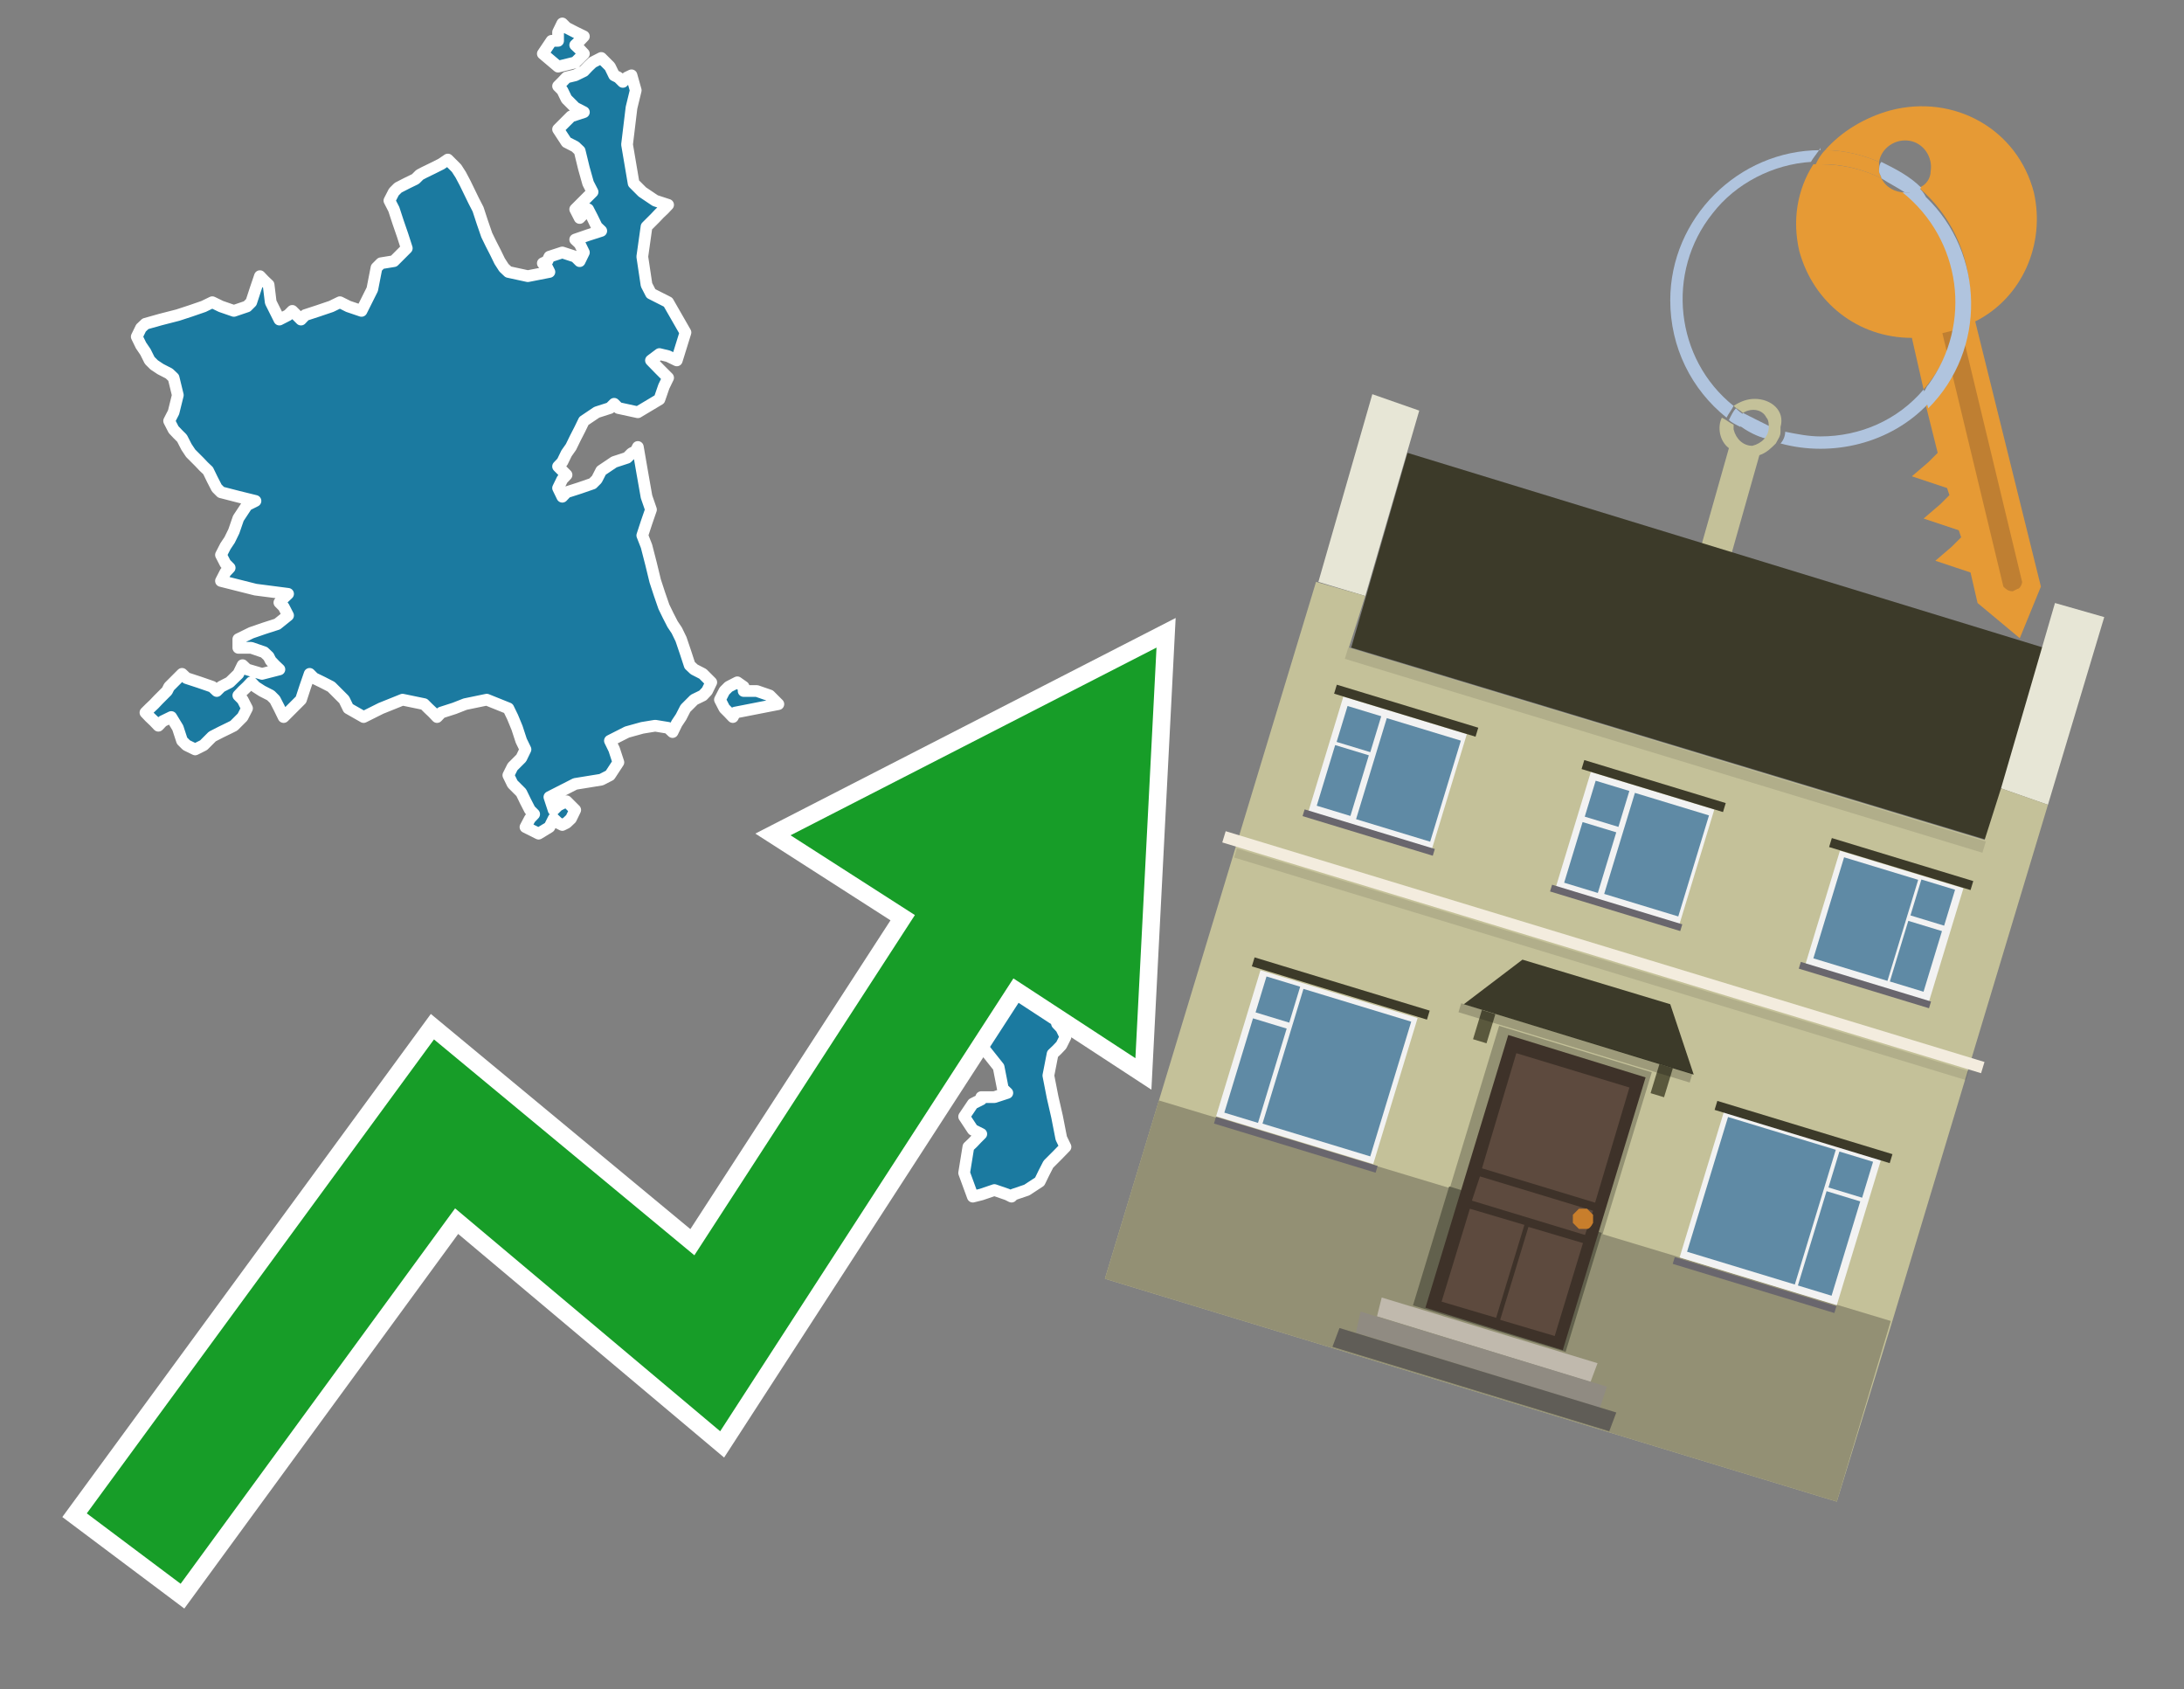 <?xml version="1.0" encoding="utf-8"?>
<!-- Generator: Adobe Illustrator 26.0.3, SVG Export Plug-In . SVG Version: 6.00 Build 0)  -->
<svg version="1.1" id="Text" xmlns="http://www.w3.org/2000/svg" xmlns:xlink="http://www.w3.org/1999/xlink" x="0px" y="0px"
	 width="93.1px" height="72px" viewBox="0 0 93.1 72" style="enable-background:new 0 0 93.1 72;" xml:space="preserve">
<rect x="0" y="0" width="93.1" height="72" fill="#808080" stroke="none"/>
<style type="text/css">
	.st0{fill:#1B7AA0;stroke:#FFFFFF;stroke-width:0.5;stroke-linejoin:round;}
	.st1{fill:none;stroke:#FFFFFF;stroke-width:1.5;stroke-miterlimit:10;}
	.st2{fill:#179D28;}
	.st3{fill:#E69A35;}
	.st4{fill:#B0C4DE;}
	.st5{fill:#C4C199;}
	.st6{fill:#BF7F32;}
	.st7{fill-rule:evenodd;clip-rule:evenodd;fill:#3C3A29;}
	.st8{fill-rule:evenodd;clip-rule:evenodd;fill:#E7E6D6;}
	.st9{fill-rule:evenodd;clip-rule:evenodd;fill:#C4C199;}
	.st10{fill-rule:evenodd;clip-rule:evenodd;fill:#939074;}
	.st11{opacity:0.1;fill-rule:evenodd;clip-rule:evenodd;}
	.st12{fill-rule:evenodd;clip-rule:evenodd;fill:#F3ECDE;}
	.st13{fill:#3C3A29;}
	.st14{fill-rule:evenodd;clip-rule:evenodd;fill:#939173;}
	.st15{fill-rule:evenodd;clip-rule:evenodd;fill:#62614D;}
	.st16{fill:#3E3229;}
	.st17{fill:#5D4A3E;}
	.st18{fill:#C87E2C;}
	.st19{fill-rule:evenodd;clip-rule:evenodd;fill:#C0B9AD;}
	.st20{fill-rule:evenodd;clip-rule:evenodd;fill:#908B82;}
	.st21{fill-rule:evenodd;clip-rule:evenodd;fill:#605D57;}
	.st22{fill:#5A583D;}
	.st23{opacity:0.2;}
	.st24{fill-rule:evenodd;clip-rule:evenodd;fill:#F2F2F2;}
	.st25{fill-rule:evenodd;clip-rule:evenodd;fill:#5F8AA5;}
	.st26{fill-rule:evenodd;clip-rule:evenodd;fill:#69666D;}
</style>
<path class="st0" d="M42.39,46.76L42.94,46.58L42.75,46.4L42.57,45.48L41.83,44.55L41.1,44.0L41.28,43.45L41.47,43.17L40.73,42.8L39.99,42.62L39.62,42.44L39.26,43.45L39.44,44.55L39.62,44.92L39.35,45.29L38.98,45.11L38.61,44.92L38.24,44.74L38.06,44.55L37.87,43.36L38.43,42.07L38.98,41.52L40.27,40.96L41.47,41.33L41.83,41.7L42.2,41.52L42.02,41.33L41.83,41.15L42.2,40.96L42.57,40.78L43.4,40.59L44.32,40.41L45.06,40.23L45.79,40.41L45.98,40.59L46.16,40.96L45.98,41.33L45.79,41.52L45.98,41.7L46.16,42.34L45.98,43.08L45.79,43.27L45.42,43.45L45.06,43.63L45.24,43.82L45.42,44.19L45.24,44.55L45.06,44.74L44.87,44.92L44.69,45.84L44.87,46.76L45.06,47.59L45.24,48.51L45.42,48.88L45.06,49.25L44.69,49.62L44.5,49.99L44.32,50.36L43.77,50.72L43.21,50.91L43.12,51.0L42.94,50.91L42.39,50.72L41.83,50.91L41.47,51.0L41.1,49.99L41.28,48.88L41.47,48.7L41.65,48.51L41.83,48.33L41.47,48.15L41.1,47.59L41.47,47.04L41.83,46.86L41.83,46.76ZM32.26,29.45L32.81,29.64L32.99,29.82L33.18,30.01L32.26,30.19L31.34,30.37L31.24,30.56L31.06,30.37L30.88,30.19L30.69,29.82L30.88,29.45L31.06,29.27L31.43,29.08L31.7,29.27L31.7,29.45ZM10.16,27.24L10.71,26.97L11.26,26.78L11.82,26.6L12.28,26.23L12.09,25.86L11.91,25.68L12.09,25.49L12.28,25.31L10.89,25.13L9.42,24.76L9.61,24.39L9.79,24.2L9.61,24.02L9.42,23.65L9.61,23.28L9.79,23.01L9.97,22.64L10.16,22.09L10.53,21.53L10.89,21.35L10.16,21.17L9.42,20.98L9.24,20.8L9.05,20.43L8.87,20.06L8.68,19.88L8.5,19.69L8.32,19.51L8.13,19.32L7.95,19.05L7.76,18.68L7.58,18.5L7.4,18.31L7.21,17.94L7.4,17.57L7.58,16.84L7.4,16.1L7.21,15.92L6.84,15.73L6.57,15.55L6.38,15.36L6.2,15.0L6.01,14.72L5.83,14.35L6.01,13.98L6.2,13.8L6.84,13.62L7.58,13.43L8.13,13.25L8.68,13.06L9.05,12.88L9.42,13.06L9.97,13.25L10.53,13.06L10.71,12.88L10.89,12.33L11.08,11.77L11.26,11.96L11.45,12.14L11.54,12.88L11.91,13.62L12.28,13.43L12.46,13.25L12.64,13.43L12.83,13.62L13.01,13.43L13.56,13.25L14.12,13.06L14.49,12.88L14.85,13.06L15.41,13.25L15.87,12.33L16.05,11.41L16.24,11.22L16.79,11.13L17.34,10.58L17.16,10.02L16.97,9.47L16.79,8.92L16.6,8.55L16.79,8.18L16.97,8.0L17.34,7.81L17.71,7.63L17.89,7.45L18.08,7.35L18.45,7.17L18.81,6.99L19.09,6.8L19.46,7.17L19.64,7.45L19.83,7.81L20.01,8.18L20.19,8.55L20.38,8.92L20.56,9.47L20.75,10.02L20.93,10.39L21.12,10.76L21.3,11.13L21.48,11.41L21.67,11.59L22.5,11.77L23.42,11.59L23.33,11.41L23.14,11.22L23.33,11.13L23.42,10.94L23.97,10.76L24.52,10.94L24.71,11.13L24.89,10.76L24.71,10.39L24.52,10.21L25.07,10.02L25.63,9.84L25.44,9.66L25.26,9.29L25.07,8.92L24.89,9.1L24.71,9.29L24.52,8.92L24.89,8.55L25.26,8.18L25.07,7.81L24.89,7.17L24.71,6.43L24.52,6.25L24.15,6.06L23.79,5.51L24.34,4.96L24.89,4.78L24.52,4.59L24.15,4.22L23.97,3.85L23.79,3.67L23.97,3.49L24.15,3.3L24.52,3.21L24.89,3.03L25.07,2.84L25.26,2.66L25.63,2.47L26.0,2.84L26.18,3.21L26.36,3.3L26.55,3.49L26.73,3.3L26.92,3.21L27.1,3.85L26.92,4.59L26.73,6.16L27.01,7.81L27.38,8.18L27.93,8.55L28.48,8.73L28.3,8.92L28.11,9.1L27.93,9.29L27.75,9.47L27.56,9.66L27.38,10.94L27.56,12.14L27.75,12.51L28.48,12.88L29.22,14.17L28.85,15.36L28.48,15.18L28.11,15.09L27.75,15.36L28.11,15.73L28.48,16.1L28.3,16.47L28.11,17.02L27.19,17.57L26.36,17.39L26.18,17.21L26.0,17.39L25.44,17.57L24.89,17.94L24.71,18.31L24.52,18.68L24.34,19.05L24.15,19.32L23.97,19.69L23.79,19.88L23.97,20.06L24.15,20.24L23.97,20.43L23.79,20.8L23.97,21.17L24.15,20.98L24.71,20.8L25.26,20.61L25.44,20.43L25.63,20.06L26.18,19.69L26.73,19.51L26.92,19.32L27.1,19.23L27.19,19.05L27.38,20.15L27.56,21.17L27.75,21.72L27.56,22.27L27.38,22.82L27.56,23.28L27.75,24.02L27.93,24.76L28.11,25.31L28.3,25.86L28.48,26.23L28.67,26.6L28.85,26.87L29.03,27.24L29.22,27.8L29.4,28.35L29.59,28.53L29.96,28.72L30.32,29.08L30.14,29.45L29.96,29.64L29.59,29.82L29.22,30.19L29.03,30.56L28.85,30.83L28.67,31.2L28.48,31.02L27.93,30.93L27.38,31.02L26.73,31.2L26.0,31.57L26.18,31.94L26.36,32.49L26.0,33.04L25.63,33.23L24.52,33.41L23.42,33.97L23.6,34.52L23.79,34.33L24.15,34.15L24.52,34.52L24.34,34.89L24.15,35.07L23.97,35.16L23.79,35.07L23.6,34.89L23.42,35.25L22.96,35.53L22.4,35.25L22.59,34.89L22.77,34.7L22.59,34.52L22.4,34.15L22.22,33.78L22.04,33.6L21.85,33.41L21.67,33.04L21.85,32.68L22.04,32.49L22.22,32.31L22.4,31.94L22.22,31.57L22.04,31.02L21.85,30.56L21.67,30.19L20.75,29.82L19.83,30.01L19.37,30.19L18.81,30.37L18.63,30.56L18.45,30.37L18.26,30.19L18.08,30.01L17.16,29.82L16.24,30.19L15.5,30.56L14.85,30.19L14.67,29.82L14.49,29.64L14.3,29.45L14.12,29.27L13.75,29.08L13.38,28.9L13.2,28.72L13.01,29.27L12.83,29.82L12.64,30.01L12.46,30.19L12.28,30.37L12.09,30.56L11.91,30.19L11.72,29.82L11.54,29.64L11.17,29.45L10.89,29.27L10.71,29.08L10.53,29.27L10.34,29.45L10.16,29.64L10.34,29.82L10.53,30.19L10.34,30.56L10.16,30.74L9.97,30.93L9.79,31.02L9.42,31.2L9.05,31.39L8.87,31.57L8.68,31.76L8.32,31.94L7.95,31.76L7.76,31.57L7.58,31.02L7.3,30.56L6.93,30.74L6.75,30.93L6.57,30.74L6.38,30.56L6.2,30.37L6.38,30.19L6.57,30.01L6.75,29.82L6.93,29.64L7.12,29.45L7.21,29.27L7.4,29.08L7.58,28.9L7.76,28.72L7.95,28.9L8.5,29.08L9.05,29.27L9.24,29.45L9.42,29.27L9.79,29.08L10.16,28.72L10.34,28.35L10.53,28.53L11.17,28.72L11.91,28.53L11.72,28.35L11.54,28.16L11.45,27.98L11.26,27.8L10.71,27.61L10.16,27.61ZM23.79,1.37L23.97,1.0L24.15,1.18L24.52,1.37L24.89,1.55L24.71,1.74L24.52,1.92L24.71,2.1L24.89,2.29L24.71,2.47L24.52,2.66L23.79,2.84L23.14,2.29L23.51,1.74L23.79,1.74Z"/>
<polygon class="st1" points="49.3,27.6 33.7,35.6 39,39 29.6,53.5 18.5,44.3 3.7,64.5 7.7,67.5 19.4,51.5 30.7,61 43.2,41.7 
	48.4,45.1 "/>
<polygon class="st2" points="49.3,27.6 33.7,35.6 39,39 29.6,53.5 18.5,44.3 3.7,64.5 7.7,67.5 19.4,51.5 30.7,61 43.2,41.7 
	48.4,45.1 "/>
<path class="st3" d="M80.2,7.6c0-0.1-0.1-0.2-0.1-0.3c0-0.1,0-0.3,0-0.4c-0.7-0.3-1.5-0.5-2.3-0.5c-0.2,0.2-0.3,0.4-0.4,0.6
	c0.1,0,0.2,0,0.3,0C78.5,7,79.4,7.2,80.2,7.6z"/>
<path class="st4" d="M77.6,6.4c-3.5,0-6.4,2.9-6.4,6.4c0,2,0.9,3.8,2.4,5c0.1-0.2,0.2-0.3,0.3-0.5c-2.5-2-2.9-5.7-0.9-8.2
	c1-1.3,2.6-2.1,4.2-2.2c0.1-0.2,0.3-0.4,0.4-0.6V6.4z"/>
<path class="st3" d="M84.2,13.7c2-1,3-3.3,2.5-5.5C86,5.5,83.3,4,80.6,4.7c-1.1,0.3-2.1,0.9-2.8,1.7c0.8,0,1.6,0.2,2.3,0.5
	c0.1-0.6,0.7-1,1.3-0.9c0.6,0.1,1,0.7,0.9,1.3c0,0.3-0.2,0.6-0.5,0.7c2.7,2.3,2.9,6.4,0.6,9c-0.1,0.1-0.2,0.2-0.3,0.3l0.5,2
	l-0.4,0.4l-0.7,0.6l0.9,0.3l0.6,0.2l0.1,0.3l-0.4,0.4L82,22.1l0.9,0.3l0.6,0.2l0.1,0.3l-0.4,0.4l-0.7,0.6l0.9,0.3l0.6,0.2l0.3,1.3
	l1.8,1.5L87,25L84.2,13.7z"/>
<path class="st3" d="M81.2,8.2c-0.4,0-0.8-0.2-1-0.6C79.4,7.2,78.5,7,77.6,7c-0.1,0-0.2,0-0.3,0c-0.7,1.1-0.9,2.4-0.6,3.7
	c0.6,2.2,2.5,3.7,4.8,3.7l0.5,2.2c2.1-2.4,1.9-6.1-0.6-8.2C81.3,8.3,81.2,8.3,81.2,8.2z"/>
<path class="st4" d="M74.1,18.1c0.4,0.3,0.8,0.5,1.2,0.6c0.1-0.1,0.2-0.3,0.2-0.5l0,0c-0.4-0.2-0.8-0.4-1.2-0.6
	C74.2,17.8,74.1,17.9,74.1,18.1z"/>
<path class="st4" d="M74.4,17.7c-0.2-0.1-0.3-0.2-0.4-0.3c-0.1,0.1-0.2,0.3-0.3,0.5c0.1,0.1,0.3,0.2,0.5,0.3
	C74.1,17.9,74.2,17.8,74.4,17.7z"/>
<path class="st5" d="M74.8,17c-0.3,0-0.6,0.1-0.9,0.3c0.1,0.1,0.3,0.2,0.4,0.3c0.3-0.2,0.8-0.2,1,0.2c0.1,0.1,0.1,0.3,0.1,0.4l0,0
	c0,0.4-0.3,0.7-0.7,0.8c-0.4,0-0.7-0.3-0.8-0.7c0,0,0,0,0-0.1v-0.1c-0.2-0.1-0.3-0.2-0.5-0.3c-0.2,0.4-0.1,1,0.3,1.3l-1.7,6l1.3,0.3
	l1.7-6c0.3-0.1,0.5-0.3,0.7-0.5c0.1-0.2,0.2-0.3,0.2-0.5c0-0.1,0-0.1,0-0.2C76.1,17.5,75.5,17,74.8,17z"/>
<path class="st6" d="M86,25.1l-0.2,0.1c-0.2,0-0.3-0.1-0.4-0.2l0,0l-2.6-10.8l0.8-0.2l2.6,10.8C86.2,24.9,86.1,25.1,86,25.1L86,25.1
	z"/>
<path class="st4" d="M80.1,7.3c0,0.1,0.1,0.2,0.1,0.3c0.3,0.2,0.7,0.4,1,0.6c0.1,0,0.2,0,0.3,0c0.1,0,0.3-0.1,0.4-0.2
	c-0.5-0.5-1.1-0.8-1.7-1.1C80.1,7,80.1,7.2,80.1,7.3z"/>
<path class="st4" d="M77.6,18.6c-0.5,0-1-0.1-1.5-0.2c0,0.2-0.1,0.4-0.2,0.5c2.2,0.6,4.7,0,6.3-1.7L82,16.6
	C80.9,17.9,79.3,18.6,77.6,18.6z"/>
<path class="st4" d="M81.8,8c-0.1,0.1-0.2,0.1-0.4,0.2c-0.1,0-0.2,0-0.3,0c2.5,2,3,5.6,1.1,8.2c-0.1,0.1-0.1,0.2-0.2,0.3l0.2,0.7
	c2.5-2.5,2.4-6.6-0.1-9C82,8.2,81.9,8.1,81.8,8L81.8,8z"/>
<g>
	<polygon class="st7" points="84.7,35.8 57.6,27.6 60,19.3 87.1,27.6 84.7,35.8 	"/>
	<polygon class="st8" points="87.3,34.3 85.3,33.6 87.6,25.7 89.7,26.3 87.3,34.3 	"/>
	<polygon class="st8" points="58.2,25.4 56.2,24.8 58.5,16.8 60.5,17.5 58.2,25.4 	"/>
	<polygon class="st9" points="80.7,56.2 87.3,34.3 85.3,33.6 84.6,35.8 57.5,27.6 58.2,25.4 56.1,24.8 47.1,54.5 78.3,64 	"/>
	<polygon class="st10" points="78.3,64 80.6,56.3 49.4,46.9 47.1,54.5 78.3,64 	"/>
	
		<rect x="56.8" y="31.7" transform="matrix(0.957 0.291 -0.291 0.957 12.341 -19.265)" class="st11" width="28.4" height="0.5"/>
	
		<rect x="51.5" y="40.4" transform="matrix(-0.957 -0.291 0.291 -0.957 121.979 99.389)" class="st12" width="33.8" height="0.5"/>
	
		<rect x="51.9" y="40.8" transform="matrix(-0.957 -0.291 0.291 -0.957 121.603 100.183)" class="st11" width="32.6" height="0.4"/>
	<g>
		<polygon class="st13" points="64.9,40.9 71.2,42.8 72.2,45.8 62.4,42.8 		"/>
		
			<rect x="61.9" y="44.4" transform="matrix(-0.957 -0.291 0.291 -0.957 113.093 118.165)" class="st14" width="6.8" height="12.5"/>
		
			<rect x="60.9" y="51.5" transform="matrix(-0.957 -0.291 0.291 -0.957 110.035 124.623)" class="st15" width="6.8" height="5.3"/>
		<g transform="matrix( 0.861, 0, 0, 0.861, 2148,666.7) ">
			<g>
				<g id="Symbol_9_0_Layer2_0_MEMBER_8_MEMBER_12_MEMBER_0_FILL_00000089576131411167447340000009604662525010445698_">
					<path class="st16" d="M-2413.3-721l-6.8-2.1l-4.1,13.5l6.8,2.1L-2413.3-721z"/>
				</g>
			</g>
		</g>
		<g transform="matrix( 0.861, 0, 0, 0.861, 2148,666.7) ">
			<g>
				<g id="Symbol_9_0_Layer2_0_MEMBER_8_MEMBER_12_MEMBER_1_MEMBER_1_FILL_00000135675296243518298590000004162584388200013184_">
					<path class="st17" d="M-2419.7-722.2l-1.7,5.7l5.6,1.7l1.7-5.7L-2419.7-722.2z"/>
				</g>
			</g>
		</g>
		<g transform="matrix( 0.861, 0, 0, 0.861, 2148,666.7) ">
			<g>
				<g id="Symbol_9_0_Layer2_0_MEMBER_8_MEMBER_12_MEMBER_2_MEMBER_0_FILL_00000029758671541259873570000011131321775149160612_">
					<path class="st17" d="M-2420.7-709.1l1.4-4.6l-2.7-0.8l-1.4,4.6L-2420.7-709.1z"/>
				</g>
			</g>
		</g>
		<g transform="matrix( 0.861, 0, 0, 0.861, 2148,666.7) ">
			<g>
				<g id="Symbol_9_0_Layer2_0_MEMBER_8_MEMBER_12_MEMBER_2_MEMBER_1_FILL_00000165928779308511961820000016729068654790051731_">
					<path class="st17" d="M-2417.8-708.2l1.4-4.6l-2.7-0.8l-1.4,4.6L-2417.8-708.2z"/>
				</g>
			</g>
		</g>
		<g transform="matrix( 0.861, 0, 0, 0.861, 2148,666.7) ">
			<g>
				<g id="Symbol_9_0_Layer2_0_MEMBER_8_MEMBER_12_MEMBER_2_MEMBER_1_FILL_00000072991452508176076110000012719211671238586511_">
					<path class="st17" d="M-2416.3-713.2l0.4-1.2l-5.6-1.7l-0.4,1.2L-2416.3-713.2z"/>
				</g>
			</g>
		</g>
		<g transform="matrix( 0.861, 0, 0, 0.861, 2148,666.7) ">
			<g>
				<g id="Symbol_9_0_Layer2_0_MEMBER_8_MEMBER_13_FILL_00000063606496691541741610000016439768115639569326_">
					<path class="st18" d="M-2415.9-713.8c0-0.1,0-0.3,0-0.4c-0.1-0.1-0.2-0.2-0.3-0.3c-0.1,0-0.3,0-0.4,0c-0.1,0.1-0.2,0.2-0.3,0.3
						c0,0.2,0,0.3,0,0.4c0.1,0.1,0.2,0.2,0.3,0.3c0.2,0,0.3,0,0.4,0C-2416.1-713.5-2416-713.6-2415.9-713.8z"/>
				</g>
			</g>
		</g>
		<polygon class="st19" points="58.7,56.1 58.9,55.3 68.1,58.1 67.8,58.9 58.7,56.1 		"/>
		<polygon class="st20" points="57.8,56.8 58,55.9 68.5,59.1 68.2,60 57.8,56.8 		"/>
		<polygon class="st21" points="56.8,57.4 57.1,56.6 68.9,60.2 68.6,61 56.8,57.4 		"/>
		
			<rect x="70.6" y="45.4" transform="matrix(-0.957 -0.291 0.291 -0.957 125.288 110.757)" class="st22" width="0.6" height="1.3"/>
		
			<rect x="63" y="43.1" transform="matrix(-0.957 -0.291 0.291 -0.957 111.116 104.045)" class="st22" width="0.6" height="1.3"/>
		
			<rect x="62.1" y="44.3" transform="matrix(-0.957 -0.291 0.291 -0.957 118.568 106.604)" class="st23" width="10.3" height="0.4"/>
	</g>
	<g>
		
			<rect x="52.7" y="42.2" transform="matrix(-0.957 -0.291 0.291 -0.957 96.692 105.332)" class="st24" width="7" height="6.5"/>
		<g>
			<rect x="54" y="43.3" transform="matrix(0.291 -0.957 0.957 0.291 -3.334 86.966)" class="st25" width="6" height="4.8"/>
			
				<rect x="53.7" y="41.9" transform="matrix(0.291 -0.957 0.957 0.291 -2.202 82.346)" class="st25" width="1.6" height="1.5"/>
			
				<rect x="51.4" y="44.8" transform="matrix(0.291 -0.957 0.957 0.291 -5.64 83.574)" class="st25" width="4.2" height="1.5"/>
		</g>
		
			<rect x="53.3" y="42" transform="matrix(-0.957 -0.291 0.291 -0.957 99.615 99.16)" class="st7" width="7.8" height="0.4"/>
		
			<rect x="51.5" y="48.6" transform="matrix(-0.957 -0.291 0.291 -0.957 93.782 111.477)" class="st26" width="7.2" height="0.3"/>
	</g>
	<g>
		
			<rect x="56.4" y="30.4" transform="matrix(-0.957 -0.291 0.291 -0.957 106.172 81.677)" class="st24" width="5.5" height="5.1"/>
		<g>
			
				<rect x="57.7" y="31.6" transform="matrix(0.291 -0.957 0.957 0.291 10.775 80.936)" class="st25" width="4.5" height="3.3"/>
			
				<rect x="57.1" y="30.3" transform="matrix(0.291 -0.957 0.957 0.291 11.365 77.448)" class="st25" width="1.6" height="1.5"/>
			
				<rect x="55.9" y="32.5" transform="matrix(0.291 -0.957 0.957 0.291 8.761 78.378)" class="st25" width="2.7" height="1.5"/>
		</g>
		
			<rect x="56.8" y="30.2" transform="matrix(-0.957 -0.291 0.291 -0.957 108.469 76.828)" class="st7" width="6.3" height="0.4"/>
		
			<rect x="55.5" y="35.4" transform="matrix(-0.957 -0.291 0.291 -0.957 103.889 86.499)" class="st26" width="5.8" height="0.3"/>
	</g>
	<g>
		
			<rect x="67" y="33.6" transform="matrix(-0.957 -0.291 0.291 -0.957 125.935 91.036)" class="st24" width="5.5" height="5.1"/>
		<g>
			
				<rect x="68.3" y="34.8" transform="matrix(0.291 -0.957 0.957 0.291 15.205 93.335)" class="st25" width="4.5" height="3.3"/>
			
				<rect x="67.7" y="33.5" transform="matrix(0.291 -0.957 0.957 0.291 15.795 89.846)" class="st25" width="1.6" height="1.5"/>
			
				<rect x="66.4" y="35.7" transform="matrix(0.291 -0.957 0.957 0.291 13.19 90.777)" class="st25" width="2.7" height="1.5"/>
		</g>
		
			<rect x="67.4" y="33.4" transform="matrix(-0.957 -0.291 0.291 -0.957 128.231 86.187)" class="st7" width="6.3" height="0.4"/>
		
			<rect x="66.1" y="38.6" transform="matrix(-0.957 -0.291 0.291 -0.957 123.651 95.857)" class="st26" width="5.8" height="0.3"/>
	</g>
	<g>
		
			<rect x="77.6" y="36.9" transform="matrix(0.957 0.291 -0.291 0.957 14.908 -21.636)" class="st24" width="5.5" height="5.1"/>
		<g>
			
				<rect x="77.2" y="37.5" transform="matrix(0.291 -0.957 0.957 0.291 18.948 103.812)" class="st25" width="4.5" height="3.3"/>
			
				<rect x="81.6" y="37.7" transform="matrix(0.291 -0.957 0.957 0.291 21.615 106.136)" class="st25" width="1.6" height="1.5"/>
			
				<rect x="80.3" y="39.9" transform="matrix(0.291 -0.957 0.957 0.291 19.01 107.067)" class="st25" width="2.7" height="1.5"/>
		</g>
		
			<rect x="77.9" y="36.6" transform="matrix(0.957 0.291 -0.291 0.957 14.188 -21.977)" class="st7" width="6.3" height="0.4"/>
		
			<rect x="76.6" y="41.8" transform="matrix(0.957 0.291 -0.291 0.957 15.624 -21.297)" class="st26" width="5.8" height="0.3"/>
	</g>
	<g>
		
			<rect x="72.4" y="48.2" transform="matrix(0.957 0.291 -0.291 0.957 18.23 -19.825)" class="st24" width="7" height="6.5"/>
		<g>
			
				<rect x="72.1" y="48.8" transform="matrix(0.291 -0.957 0.957 0.291 4.234 108.148)" class="st25" width="6" height="4.8"/>
			
				<rect x="78.1" y="49.3" transform="matrix(0.291 -0.957 0.957 0.291 8.037 111.005)" class="st25" width="1.6" height="1.5"/>
			
				<rect x="75.9" y="52.2" transform="matrix(0.291 -0.957 0.957 0.291 4.599 112.233)" class="st25" width="4.2" height="1.5"/>
		</g>
		<rect x="73" y="48" transform="matrix(0.957 0.291 -0.291 0.957 17.314 -20.259)" class="st7" width="7.8" height="0.4"/>
		
			<rect x="71.2" y="54.6" transform="matrix(0.957 0.291 -0.291 0.957 19.143 -19.393)" class="st26" width="7.2" height="0.3"/>
	</g>
</g>
</svg>
